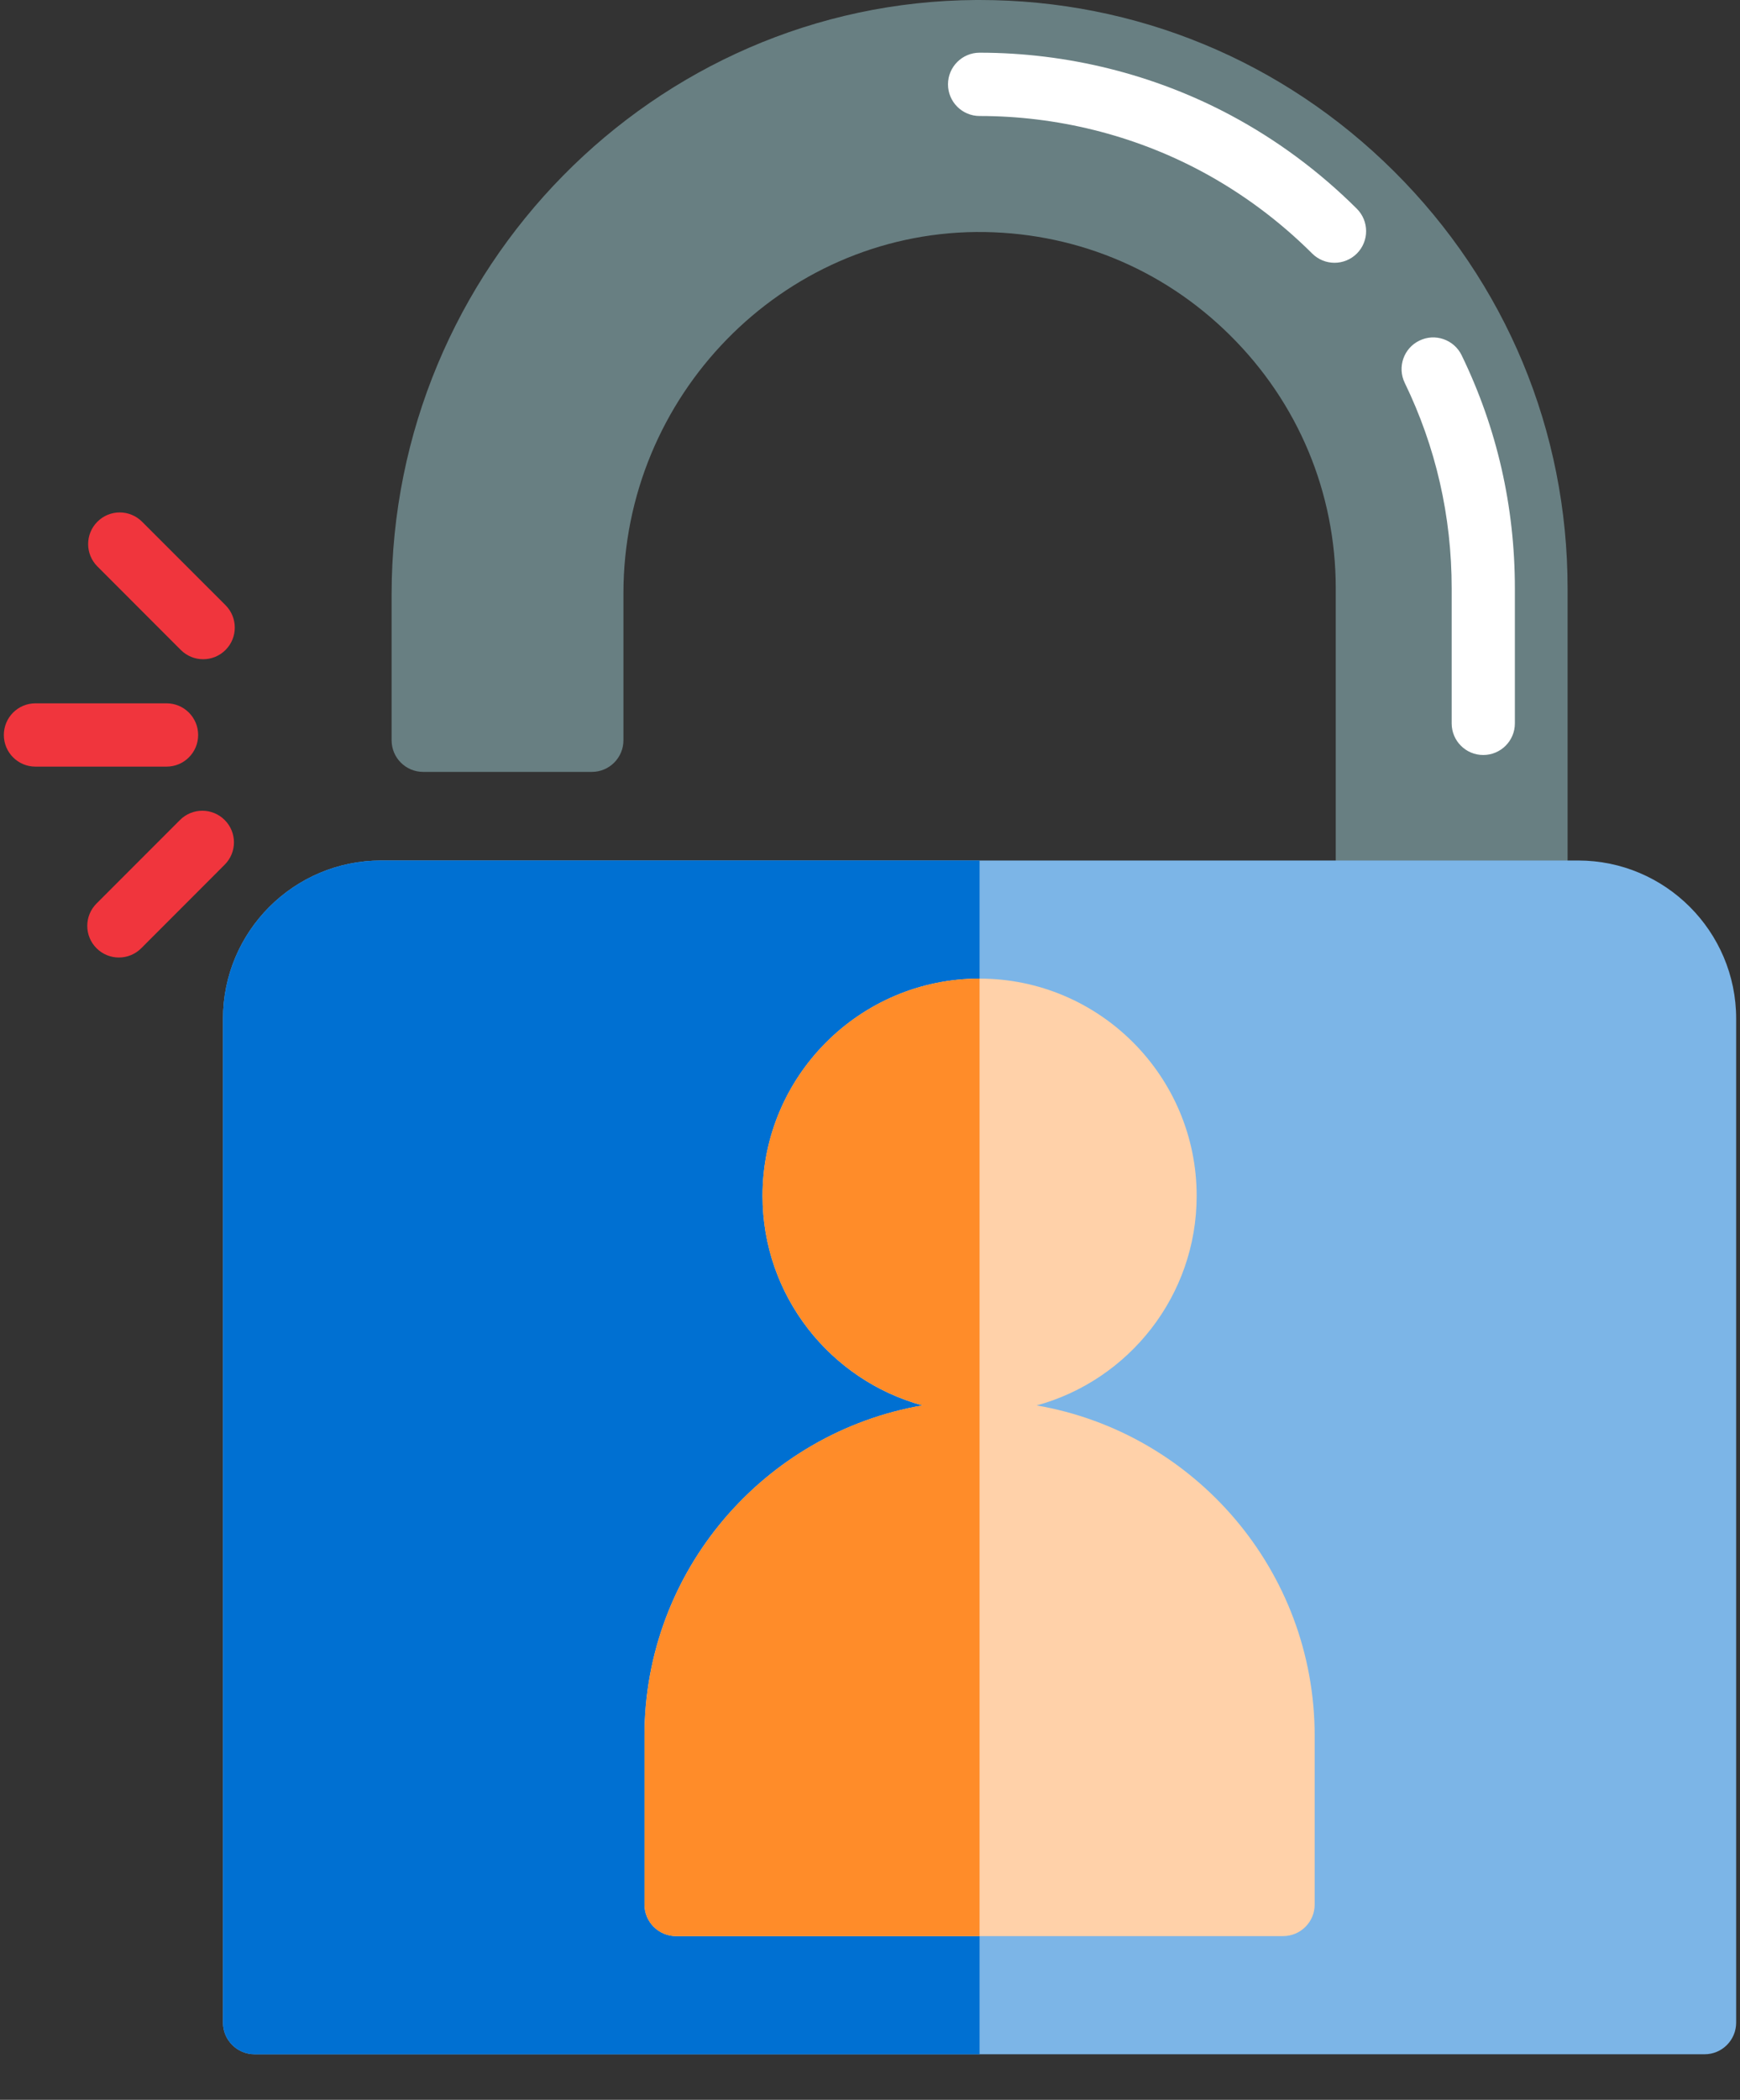 <?xml version="1.0" encoding="UTF-8"?>
<svg width="34px" height="41px" viewBox="0 0 34 41" version="1.1" xmlns="http://www.w3.org/2000/svg" xmlns:xlink="https://www.w3.org/1999/xlink">
    <rect x="0" y="0" width="34" height="41" fill="#333333" stroke="none"/>
    <!-- Generator: Sketch 46.2 (44496) - https://www.bohemiancoding.com/sketch -->
    <title>login</title>
    <desc>Created with Sketch.</desc>
    <defs></defs>
    <g id="privacy_policy" stroke="none" strokeWidth="1" fill="none" fillRule="evenodd">
        <g id="05-about" transform="translate(-60, -629)" fillRule="nonzero">
            <g id="PRIVACY-POLICY" transform="translate(60, 625)">
                <g id="login" transform="translate(0, 4)">
                    <path d="M27.239,3.345 C25.067,1.186 22.194,0 19.142,0 C19.12,0 19.097,7.83410138e-05 19.074,0 C12.776,0.036 7.652,5.244 7.652,11.609 L7.652,14.455 C7.652,14.796 7.928,15.072 8.27,15.072 L11.564,15.072 C11.905,15.072 12.182,14.796 12.182,14.455 L12.182,11.586 C12.182,7.732 15.273,4.567 19.073,4.53 C20.944,4.516 22.705,5.228 24.036,6.547 C25.368,7.866 26.101,9.621 26.101,11.49 L26.101,17.38 C26.101,18.607 27.08,19.641 28.284,19.683 C28.312,19.684 28.34,19.685 28.367,19.685 C28.957,19.685 29.513,19.461 29.939,19.05 C30.385,18.619 30.631,18.04 30.631,17.42 L30.631,11.49 C30.631,8.413 29.426,5.52 27.239,3.345 Z" id="Shape" fill="#687F82"></path>
                    <g id="Group" transform="translate(18.488, 1.018)" fill="#FFFFFF">
                        <path d="M10.495,13.724 C10.154,13.724 9.878,13.448 9.878,13.107 L9.878,10.471 C9.878,9.061 9.569,7.71 8.961,6.458 C8.812,6.151 8.94,5.781 9.247,5.633 C9.554,5.483 9.924,5.612 10.073,5.919 C10.763,7.34 11.113,8.872 11.113,10.471 L11.113,13.107 C11.113,13.448 10.836,13.724 10.495,13.724 Z" id="Shape"></path>
                        <path d="M7.589,4.113 C7.431,4.113 7.274,4.053 7.153,3.933 C6.504,3.287 5.771,2.745 4.975,2.32 C3.657,1.618 2.163,1.247 0.654,1.247 C0.313,1.247 0.036,0.97 0.036,0.629 C0.036,0.288 0.313,0.011 0.654,0.011 C2.365,0.011 4.06,0.433 5.556,1.23 C6.459,1.712 7.289,2.326 8.024,3.057 C8.266,3.298 8.267,3.689 8.027,3.931 C7.906,4.052 7.747,4.113 7.589,4.113 Z" id="Shape"></path>
                    </g>
                    <path d="M30.837,16.802 L7.446,16.802 C5.743,16.802 4.357,18.187 4.357,19.891 L4.357,39.493 C4.357,39.834 4.634,40.111 4.975,40.111 L33.308,40.111 C33.649,40.111 33.925,39.834 33.925,39.493 L33.925,19.891 C33.925,18.187 32.54,16.802 30.837,16.802 Z" id="Shape" fill="#7CB5E7"></path>
                    <path d="M7.446,16.802 C5.743,16.802 4.357,18.187 4.357,19.891 L4.357,39.493 C4.357,39.834 4.634,40.111 4.975,40.111 L19.141,40.111 L19.141,16.802 L7.446,16.802 Z" id="Shape" fill="#0070D2"></path>
                    <path d="M20.257,27.442 C22.056,26.95 23.383,25.303 23.383,23.35 C23.383,21.011 21.48,19.108 19.141,19.108 C16.803,19.108 14.9,21.011 14.9,23.35 C14.9,25.303 16.226,26.95 18.025,27.442 C14.945,27.973 12.593,30.662 12.593,33.892 L12.593,37.187 C12.593,37.528 12.87,37.804 13.211,37.804 L25.071,37.804 C25.413,37.804 25.689,37.528 25.689,37.187 L25.689,33.892 C25.689,30.662 23.338,27.973 20.257,27.442 Z" id="Shape" fill="#FFD1A9"></path>
                    <path d="M14.9,23.35 C14.9,25.302 16.227,26.95 18.026,27.441 C14.945,27.973 12.594,30.662 12.594,33.892 L12.594,37.187 C12.594,37.528 12.87,37.804 13.211,37.804 L19.141,37.804 L19.141,19.108 C16.803,19.108 14.9,21.011 14.9,23.35 Z" id="Shape" fill="#FF8C29"></path>
                    <g id="Group" transform="translate(0, 9.949)" fill="#F0353D">
                        <path d="M3.255,5.02 L0.692,5.02 C0.351,5.02 0.075,4.743 0.075,4.402 C0.075,4.061 0.351,3.784 0.692,3.784 L3.255,3.784 C3.596,3.784 3.872,4.061 3.872,4.402 C3.872,4.743 3.596,5.02 3.255,5.02 Z" id="Shape"></path>
                        <path d="M3.97,2.923 C3.812,2.923 3.654,2.863 3.533,2.742 L1.903,1.111 C1.662,0.87 1.662,0.479 1.903,0.238 C2.144,-0.004 2.535,-0.003 2.776,0.238 L4.407,1.868 C4.648,2.11 4.648,2.501 4.407,2.742 C4.286,2.863 4.128,2.923 3.97,2.923 Z" id="Shape"></path>
                        <path d="M2.323,8.747 C2.165,8.747 2.007,8.687 1.886,8.566 C1.645,8.325 1.645,7.934 1.886,7.693 L3.517,6.062 C3.758,5.821 4.149,5.821 4.39,6.062 C4.632,6.303 4.632,6.694 4.39,6.935 L2.76,8.566 C2.639,8.687 2.481,8.747 2.323,8.747 Z" id="Shape"></path>
                    </g>
                </g>
            </g>
        </g>
    </g>
</svg>